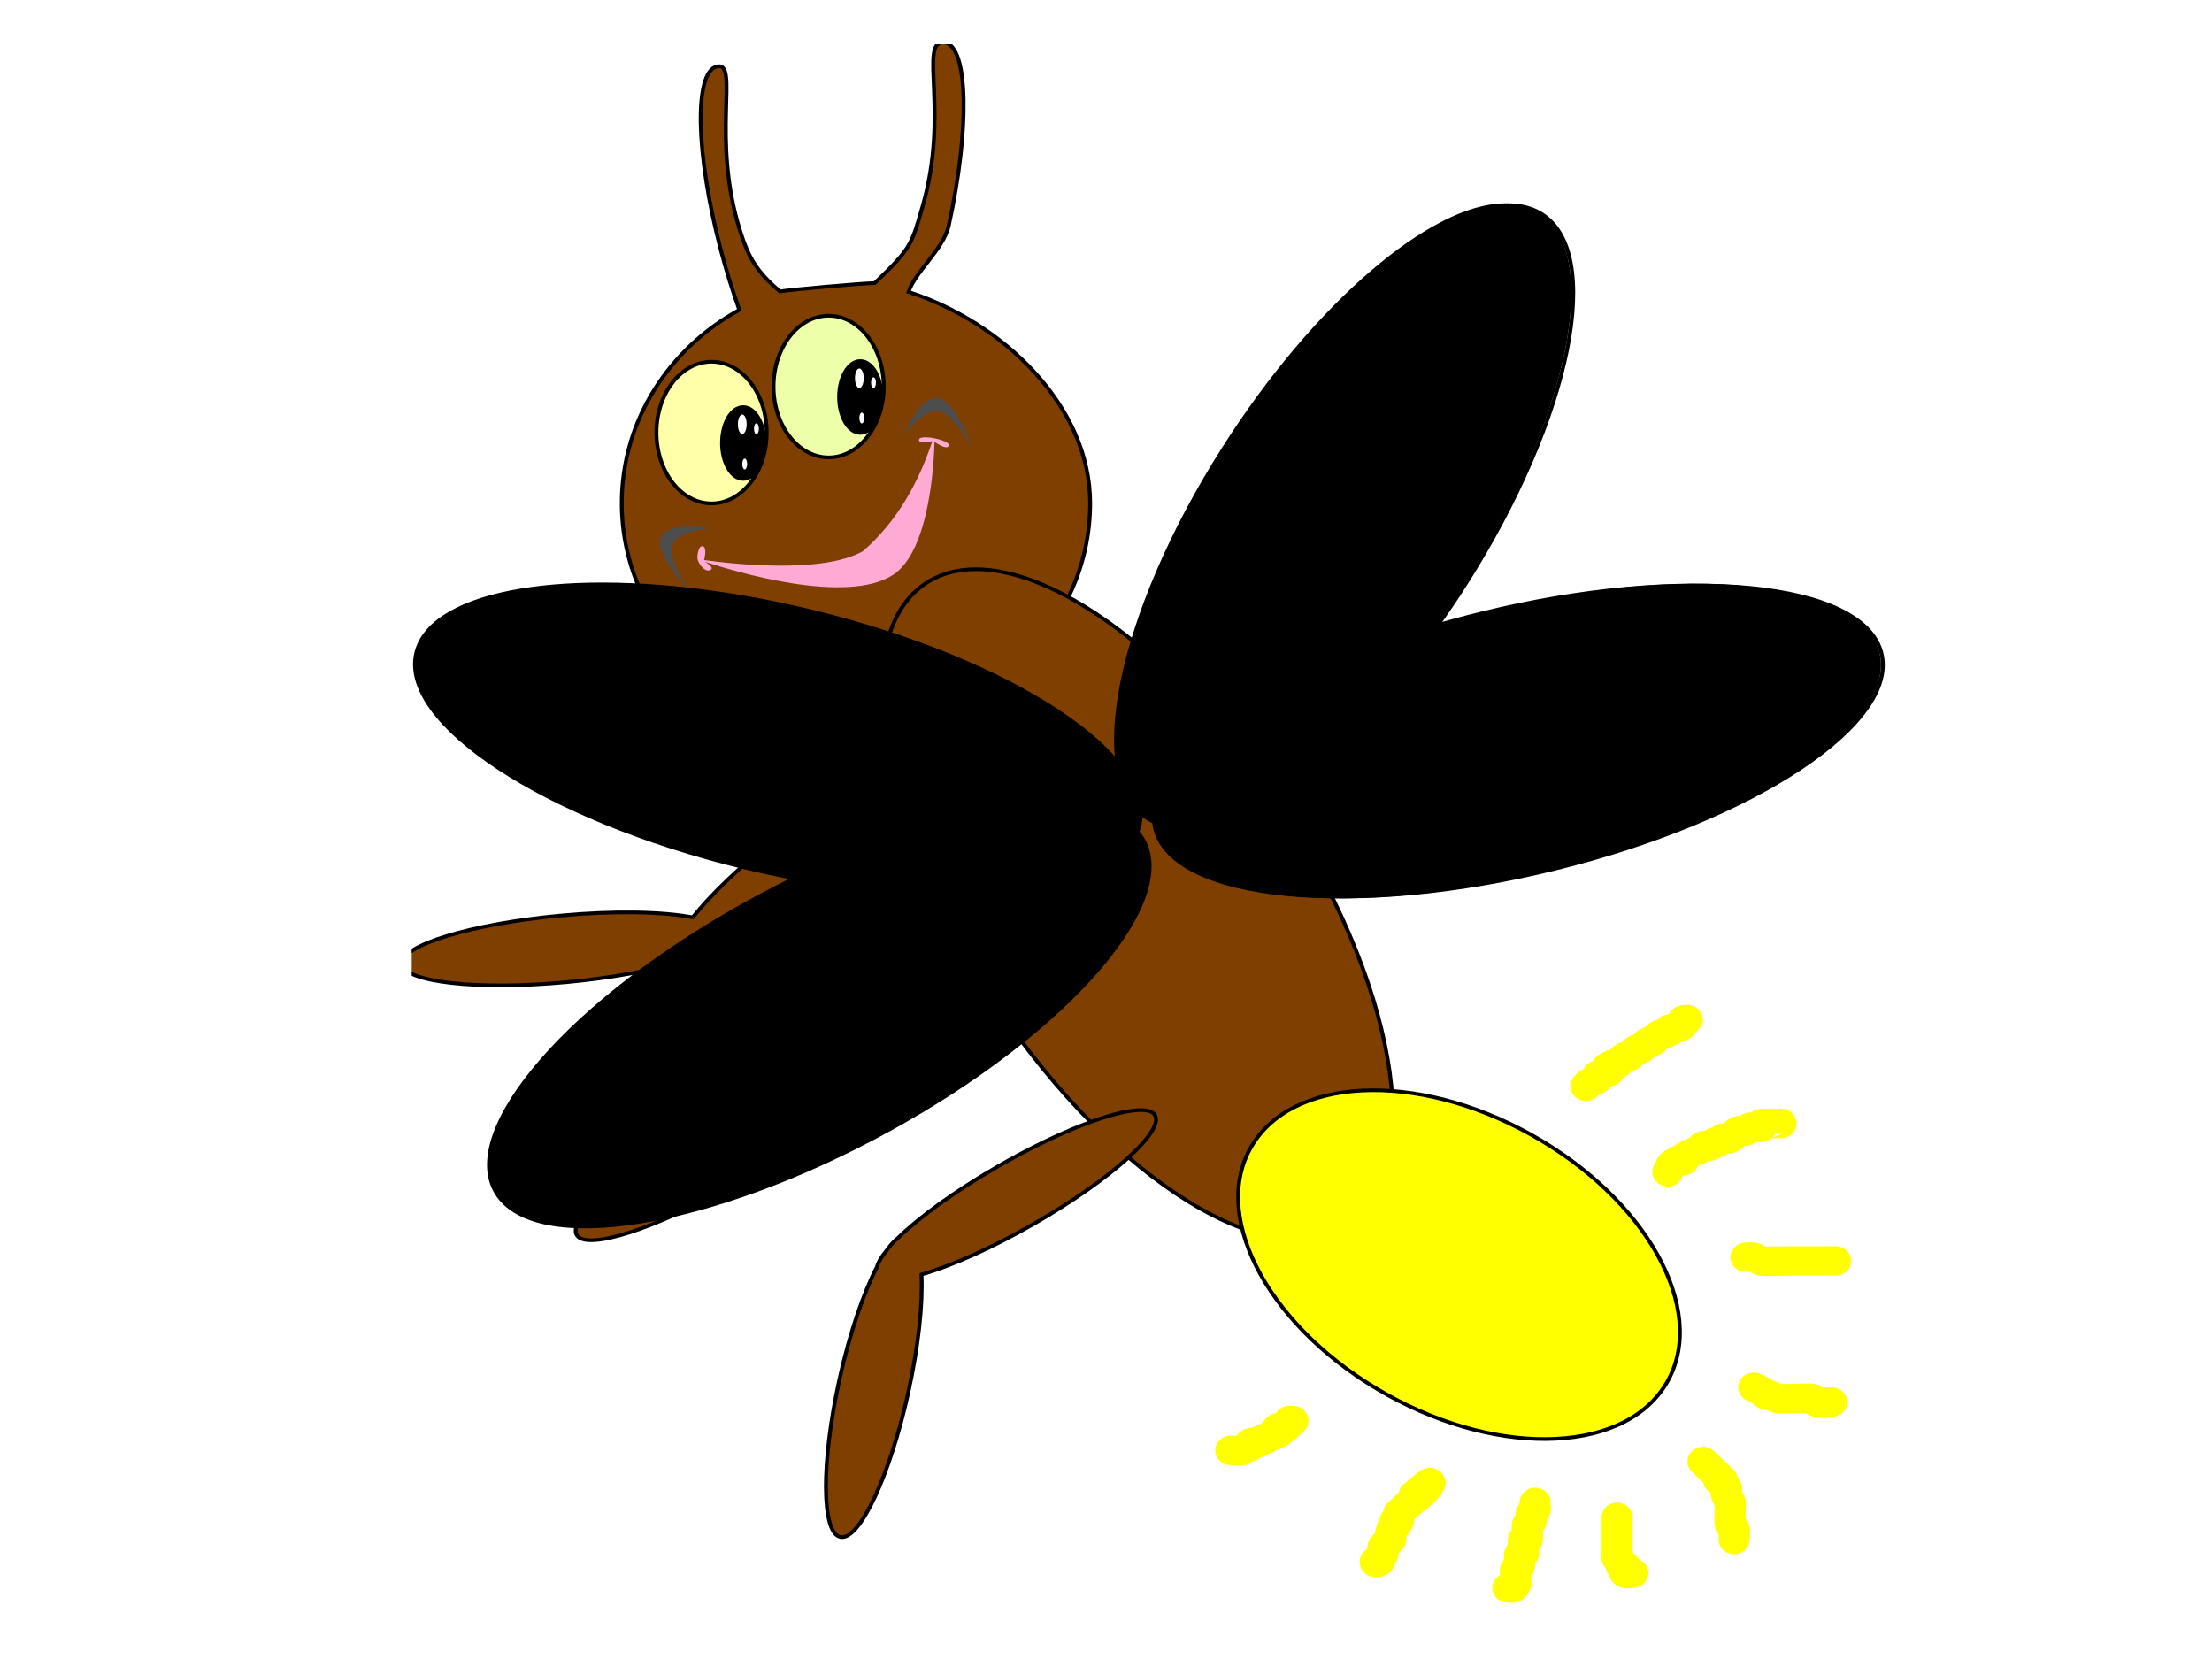 <?xml version="1.0"?><svg width="640" height="480" xmlns="http://www.w3.org/2000/svg" xmlns:xlink="http://www.w3.org/1999/xlink">
 <!-- Created with SVG-edit - http://svg-edit.googlecode.com/ -->
 <title>firefly</title>
 <defs>
  <symbol id="svg_83" height="423.814" width="381.218">
   <title>brown firefly 1</title>
   <defs>
    <filter color-interpolation-filters="sRGB" height="1.276" y="-0.138" width="1.216" x="-0.108" id="svg_65">
     <feGaussianBlur id="svg_82" stdDeviation="0.785"/>
    </filter>
    <filter color-interpolation-filters="sRGB" height="1.216" y="-0.108" width="1.289" x="-0.145" id="svg_63">
     <feGaussianBlur id="svg_81" stdDeviation="0.785"/>
    </filter>
   </defs>
   <g>
    <title>Layer 1</title>
    <path fill="#7f3f00" fill-rule="evenodd" stroke="#000000" id="svg_79" d="m137.447,-0.499c-6.013,0.068 1.65,19.488 -5.219,44.504c-2.869,10.45 -2.849,11.33 -12.411,20.929c-3.234,0.045 -21.408,1.74 -24.5,2.272c-6.16,-5.39 -8.252,-9.599 -10.237,-16.116c-7.799,-25.618 -0.148,-46.544 -6.103,-45.058c-5.954,1.486 -5.515,23.737 0.969,49.719c1.465,5.869 3.101,11.4 4.844,16.469c-18.185,10.462 -30.437,30.077 -30.437,52.562c0,33.474 27.12,60.625 60.594,60.625c33.474,0 60.625,-27.151 60.625,-60.625c0,-26.709 -23.008,-49.364 -46.996,-57.438c1.714,-5.507 9.047,-11.593 10.402,-18.062c5.49,-26.21 5.069,-48.492 -0.938,-49.75c-0.188,-0.039 -0.4,-0.033 -0.594,-0.031l0,-0z"/>
    <path fill="#7f3f00" fill-rule="evenodd" stroke="#000000" stroke-linecap="round" stroke-linejoin="round" stroke-miterlimit="4" stroke-dashoffset="0" d="m226.512,210.21c29.623,48.587 36.26,98.568 14.825,111.637c-21.435,13.069 -62.826,-15.724 -92.449,-64.311c-29.623,-48.587 -36.26,-98.568 -14.825,-111.637c21.435,-13.069 62.826,15.724 92.449,64.311z" id="svg_78"/>
    <path fill="#ffff00" fill-rule="evenodd" stroke="#000000" stroke-linecap="round" stroke-linejoin="round" stroke-miterlimit="4" stroke-dashoffset="0" d="m292.224,298.047c29.31,18.367 43.584,48.394 31.883,67.067c-11.702,18.673 -44.948,18.921 -74.258,0.554c-29.31,-18.367 -43.584,-48.394 -31.883,-67.067c11.702,-18.673 44.948,-18.921 74.258,-0.554z" id="svg_77"/>
    <path fill="#eeffaa" fill-rule="evenodd" stroke="#000000" stroke-linecap="round" stroke-linejoin="round" stroke-miterlimit="4" stroke-dashoffset="0" d="m93.631,93.074c0,10.638 6.385,19.261 14.261,19.261c7.876,0 14.261,-8.624 14.261,-19.261c0,-10.638 -6.385,-19.261 -14.261,-19.261c-7.876,0 -14.261,8.624 -14.261,19.261z" id="svg_76"/>
    <path fill="#000000" fill-rule="evenodd" stroke="#000000" stroke-linecap="round" stroke-linejoin="round" stroke-miterlimit="4" stroke-dashoffset="0" d="m110.604,95.906c0,5.392 2.453,9.764 5.478,9.764c3.025,0 5.478,-4.371 5.478,-9.764c0,-5.392 -2.453,-9.764 -5.478,-9.764c-3.025,0 -5.478,4.371 -5.478,9.764z" id="svg_75"/>
    <path fill="#ffffff" fill-rule="evenodd" d="m114.706,90.81c0,1.464 0.509,2.652 1.136,2.652c0.628,0 1.136,-1.187 1.136,-2.652c0,-1.464 -0.509,-2.652 -1.136,-2.652c-0.628,0 -1.136,1.187 -1.136,2.652z" id="svg_74"/>
    <path fill="#ffffff" fill-rule="evenodd" d="m118.873,92.03c0,0.814 0.283,1.473 0.631,1.473c0.349,0 0.631,-0.66 0.631,-1.473c0,-0.814 -0.283,-1.473 -0.631,-1.473c-0.349,0 -0.631,0.66 -0.631,1.473z" id="svg_73"/>
    <path fill="#ffffff" fill-rule="evenodd" d="m115.842,101.627c0,0.814 0.283,1.473 0.631,1.473c0.349,0 0.631,-0.66 0.631,-1.473c0,-0.814 -0.283,-1.473 -0.631,-1.473c-0.349,0 -0.631,0.66 -0.631,1.473z" id="svg_72"/>
    <path fill="#ffffaa" fill-rule="evenodd" stroke="#000000" stroke-linecap="round" stroke-linejoin="round" stroke-miterlimit="4" stroke-dashoffset="0" d="m63.332,105.585c0,10.638 6.385,19.261 14.261,19.261c7.876,0 14.261,-8.624 14.261,-19.261c0,-10.638 -6.385,-19.261 -14.261,-19.261c-7.876,0 -14.261,8.624 -14.261,19.261z" id="svg_71"/>
    <path fill="#000000" fill-rule="evenodd" stroke="#000000" stroke-linecap="round" stroke-linejoin="round" stroke-miterlimit="4" stroke-dashoffset="0" d="m80.304,108.416c0,5.392 2.453,9.764 5.478,9.764c3.025,0 5.478,-4.371 5.478,-9.764c0,-5.392 -2.453,-9.764 -5.478,-9.764c-3.025,0 -5.478,4.371 -5.478,9.764z" id="svg_70"/>
    <path fill="#ffffff" fill-rule="evenodd" d="m84.406,103.32c0,1.464 0.509,2.652 1.136,2.652c0.628,0 1.136,-1.187 1.136,-2.652c0,-1.464 -0.509,-2.652 -1.136,-2.652c-0.628,0 -1.136,1.187 -1.136,2.652z" id="svg_69"/>
    <path fill="#ffffff" fill-rule="evenodd" d="m88.573,104.541c0,0.814 0.283,1.473 0.631,1.473c0.349,0 0.631,-0.66 0.631,-1.473c0,-0.814 -0.283,-1.473 -0.631,-1.473c-0.349,0 -0.631,0.66 -0.631,1.473z" id="svg_68"/>
    <path fill="#ffffff" fill-rule="evenodd" d="m85.543,114.137c0,0.814 0.283,1.473 0.631,1.473c0.349,0 0.631,-0.66 0.631,-1.473c0,-0.814 -0.283,-1.473 -0.631,-1.473c-0.349,0 -0.631,0.66 -0.631,1.473z" id="svg_67"/>
    <path fill="#ffaad4" id="svg_66" d="m133.228,106.876c-0.997,-0.035 -1.979,0.095 -1.969,0.719c0.02,1.248 3.469,0.312 3.469,0.312c-3.563,11.265 -9.099,21.862 -17.969,29.938c-10.559,6.307 -34.547,3.362 -41.094,2.406c0,0 0.878,-3.462 -0.344,-3.75c-1.252,-0.295 -1.406,3.013 -1.406,3.013c0.162,2.094 2.443,4.498 3.625,3.237c0.593,-0.633 -1.625,-2.031 -1.625,-2.031c7.749,2.688 36.636,11.826 48.688,3.531c9.611,-6.615 10.586,-31.472 10.688,-36.156c0,0 3.121,2.363 3.656,1.125c0.535,-1.238 -3.719,-2.094 -3.719,-2.094c0,0 -1.003,-0.215 -2,-0.25z"/>
    <path fill="#4d4d4d" filter="url(#svg_65)" id="svg_64" d="m127.595,106.088c0,0 3.46,-10.128 8.334,-9.849c4.874,0.279 9.091,13.637 9.091,13.637c0,0 -4.849,-9.665 -8.839,-10.102c-3.99,-0.436 -8.586,6.313 -8.586,6.313z"/>
    <path fill="#4d4d4d" filter="url(#svg_63)" id="svg_62" d="m77.269,131.646c0,0 -10.495,-2.096 -12.702,2.259c-2.207,4.354 7.225,14.711 7.225,14.711c0,0 -5.921,-9.048 -4.295,-12.717c1.627,-3.669 9.772,-4.253 9.772,-4.253z"/>
    <path fill="#84b4e2" fill-opacity="0.395" fill-rule="evenodd" stroke="#000000" d="m283.719,43.75c-18.721,0.205 -48.741,26.842 -72.469,66c-27.611,45.566 -36.251,90.83 -19.312,101.094c0.381,0.231 0.787,0.433 1.188,0.625c0.068,0.717 0.163,1.426 0.344,2.125c4.956,19.175 50.792,23.927 102.375,10.594c51.583,-13.333 89.394,-39.7 84.438,-58.875c-4.956,-19.175 -50.792,-23.895 -102.375,-10.562c-4.323,1.117 -8.544,2.305 -12.656,3.594c2.497,-3.672 4.956,-7.466 7.344,-11.406c27.611,-45.566 36.282,-90.83 19.344,-101.094c-2.382,-1.443 -5.155,-2.127 -8.219,-2.094z" id="svg_61"/>
    <g id="svg_57">
     <path fill="#7f3f00" fill-rule="evenodd" stroke="#000000" stroke-linecap="round" stroke-linejoin="round" stroke-miterlimit="4" stroke-dashoffset="0" id="svg_60" d="m130.884,194.814c-6.084,-0.1 -20.64,8.031 -35.781,20.375c-9.696,7.904 -17.612,15.905 -22.375,22.219c-7.786,-1.567 -20.322,-1.848 -34.375,-0.469c-23.042,2.262 -41.334,8.128 -40.844,13.125c0.49,4.997 19.583,7.23 42.625,4.969c11.587,-1.137 21.946,-3.167 29.344,-5.562c7.501,-2.392 20.721,-6.814 37.125,-20.188c17.945,-14.63 29.923,-29.64 26.75,-33.531c-0.496,-0.608 -1.342,-0.919 -2.469,-0.938z"/>
     <path fill="#7f3f00" fill-rule="evenodd" stroke="#000000" stroke-linecap="round" stroke-linejoin="round" stroke-miterlimit="4" stroke-dashoffset="0" id="svg_59" d="m144.447,217.595c-5.314,0.51 -16.798,13.958 -27.188,32.188c-6.752,11.846 -11.515,23.047 -13.406,30.781c-7.66,2.164 -18.47,7.083 -29.844,13.906c-19.854,11.91 -33.864,25.069 -31.281,29.375c2.583,4.306 20.771,-1.871 40.625,-13.781c14.091,-8.453 25.204,-17.498 29.562,-23.594c5.761,-5.476 13.18,-15.502 20.125,-27.688c11.464,-20.115 17.237,-38.42 12.875,-40.906c-0.409,-0.233 -0.919,-0.334 -1.469,-0.281z"/>
     <path fill="#7f3f00" fill-rule="evenodd" stroke="#000000" stroke-linecap="round" stroke-linejoin="round" stroke-miterlimit="4" stroke-dashoffset="0" id="svg_58" d="m188.541,289.814c-6.831,0.064 -21.306,5.917 -36.782,15.281c-11.122,6.73 -20.401,13.827 -25.937,19.531c-0.01,0.01 -0.022,0.021 -0.031,0.031c-0.868,0.663 -1.778,1.737 -2.719,3.125c-0.04,0.059 -0.085,0.097 -0.125,0.157c-1.353,1.737 -2.23,3.253 -2.531,4.5c-3.501,7.121 -7.085,18.076 -9.719,30.593c-4.768,22.657 -4.664,41.841 0.25,42.875c4.913,1.035 12.763,-16.5 17.531,-39.156c2.672,-12.696 3.818,-24.28 3.438,-32.219c7.615,-2.267 18.165,-7.167 29.25,-13.875c19.808,-11.985 33.755,-25.204 31.156,-29.5c-0.569,-0.939 -1.869,-1.361 -3.781,-1.343l0,0z"/>
    </g>
    <g id="svg_47">
     <path fill="#ffff00" stroke="#ffff00" stroke-width="8" stroke-linecap="round" stroke-linejoin="round" stroke-miterlimit="4" id="svg_56" d="m303.857,283.37c0.538,-1.312 2.172,-1.162 3.03,-2.02c0.238,-0.238 -0.238,-0.772 0,-1.01c0.238,-0.238 0.709,0.151 1.01,0c0.426,-0.213 0.584,-0.797 1.01,-1.01c0.301,-0.151 0.772,0.238 1.01,0c2.09,-2.09 -3.194,0.082 1.01,-2.02c0.301,-0.151 0.709,0.151 1.01,0c0.852,-0.426 1.168,-1.594 2.02,-2.02c0.301,-0.151 0.709,0.151 1.01,0c0.852,-0.426 1.168,-1.594 2.02,-2.02c0.301,-0.151 0.709,0.151 1.01,0c0.852,-0.426 1.168,-1.594 2.02,-2.02c0.301,-0.151 0.709,0.151 1.01,0c0.852,-0.426 1.168,-1.594 2.02,-2.02c0.301,-0.151 0.709,0.151 1.01,0c3.35,-3.35 -0.952,0.476 2.02,-1.01c0.426,-0.213 0.584,-0.797 1.01,-1.01c0.301,-0.151 0.709,0.151 1.01,0c2.419,-1.209 -0.637,-2.02 2.02,-2.02"/>
     <path fill="#ffff00" stroke="#ffff00" stroke-width="8" stroke-linecap="round" stroke-linejoin="round" stroke-miterlimit="4" id="svg_55" d="m325.07,306.604c1.077,-2.155 0.606,-2.222 3.03,-3.03c0.319,-0.107 0.772,0.238 1.01,0c0.238,-0.238 -0.238,-0.772 0,-1.01c0.065,-0.065 3.852,-1.895 4.041,-2.02c0.396,-0.264 0.584,-0.797 1.01,-1.01c0.602,-0.301 1.418,0.301 2.02,0c0.426,-0.213 0.584,-0.797 1.01,-1.01c0.301,-0.151 0.709,0.151 1.01,0c0.426,-0.213 0.584,-0.797 1.01,-1.01c0.602,-0.301 1.418,0.301 2.02,0c0.852,-0.426 1.168,-1.594 2.02,-2.02c0.602,-0.301 1.418,0.301 2.02,0c0.426,-0.213 0.584,-0.797 1.01,-1.01c0.401,-0.2 2.824,0.206 3.03,0c0.238,-0.238 -0.238,-0.772 0,-1.01c0.046,-0.046 4.574,0 5.051,0"/>
     <path fill="#ffff00" stroke="#ffff00" stroke-width="8" stroke-linecap="round" stroke-linejoin="round" stroke-miterlimit="4" id="svg_54" d="m345.273,329.837c0.673,0 1.367,-0.163 2.02,0c0.73,0.183 1.306,0.772 2.02,1.01c0.616,0.205 5.281,0 6.061,0c4.377,0 8.755,0 13.132,0"/>
     <path fill="#ffff00" stroke="#ffff00" stroke-width="8" stroke-linecap="round" stroke-linejoin="round" stroke-miterlimit="4" id="svg_53" d="m347.293,365.192c0.673,0.337 1.394,0.593 2.02,1.01c0.396,0.264 0.584,0.797 1.01,1.01c0.301,0.151 0.691,-0.107 1.01,0c0.714,0.238 1.306,0.772 2.02,1.01c0.636,0.212 4.14,0 5.051,0c0.528,0 3.775,-0.133 4.041,0c0.426,0.213 0.584,0.797 1.01,1.01c0.266,0.133 3.512,0 4.041,0"/>
     <path fill="#ffff00" stroke="#ffff00" stroke-width="8" stroke-linecap="round" stroke-linejoin="round" stroke-miterlimit="4" id="svg_52" d="m334.161,385.396c1.01,1.01 2.02,2.02 3.03,3.03c0.337,0.337 0.797,0.584 1.01,1.01c0.151,0.301 -0.238,0.772 0,1.01c0.238,0.238 0.772,-0.238 1.01,0c0.238,0.238 -0.151,0.709 0,1.01c0.213,0.426 0.797,0.584 1.01,1.01c0.301,0.602 -0.213,1.381 0,2.02c0.238,0.714 0.772,1.306 1.01,2.02c0.106,0.319 0,0.673 0,1.01c0,0.948 -0.193,4.472 0,5.051c0.151,0.452 0.797,0.584 1.01,1.01c0.154,0.307 0,2.576 0,3.03"/>
     <path fill="#ffff00" stroke="#ffff00" stroke-width="8" stroke-linecap="round" stroke-linejoin="round" stroke-miterlimit="4" id="svg_51" d="m290.725,396.507c-0.301,0.602 0.301,1.418 0,2.02c-0.213,0.426 -0.797,0.584 -1.01,1.01c-0.301,0.602 0.301,1.418 0,2.02c-0.213,0.426 -0.797,0.584 -1.01,1.01c-0.274,0.548 0.276,3.764 0,4.041c-0.238,0.238 -0.772,-0.238 -1.01,0c-0.243,0.243 0.243,3.798 0,4.041c-0.238,0.238 -0.772,-0.238 -1.01,0c-0.207,0.206 0.2,2.63 0,3.03c-0.213,0.426 -0.797,0.584 -1.01,1.01c-0.317,0.635 0.317,3.406 0,4.041c-0.213,0.426 -0.673,1.347 -1.01,1.01c-0.337,-0.337 1.486,-1.01 1.01,-1.01c-0.753,0 -1.347,0.673 -2.02,1.01"/>
     <path fill="#ffff00" stroke="#ffff00" stroke-width="8" stroke-linecap="round" stroke-linejoin="round" stroke-miterlimit="4" id="svg_50" d="m259.41,394.487c1.347,-1.01 4.794,-4.536 4.041,-3.03c-1.278,2.555 -4.041,4.041 -6.061,6.061c-0.337,0.337 -0.673,0.673 -1.01,1.01c-0.337,0.337 -0.797,0.584 -1.01,1.01c-0.271,0.543 0.271,1.478 0,2.02c-2.312,4.623 0.419,-4.286 -2.02,3.031c-0.213,0.639 0.301,1.418 0,2.02c-0.426,0.852 -1.719,1.117 -2.02,2.02c-0.213,0.639 0.213,1.381 0,2.02c-0.151,0.452 -0.797,0.584 -1.01,1.01c-0.151,0.301 0.238,0.772 0,1.01c-0.238,0.238 -1.01,0.337 -1.01,0c0,-0.337 0.673,0 1.01,0"/>
     <path fill="#ffff00" stroke="#ffff00" stroke-width="8" stroke-linecap="round" stroke-linejoin="round" stroke-miterlimit="4" id="svg_49" d="m228.095,374.284c-0.337,0 -0.772,-0.238 -1.01,0c-0.238,0.238 0.238,0.772 0,1.01c-0.238,0.238 -0.772,-0.238 -1.01,0c-0.238,0.238 0.238,0.772 0,1.01c-0.339,0.339 -1.681,-0.339 -2.02,0c-2.09,2.09 3.194,-0.082 -1.01,2.02c-0.301,0.151 -0.709,-0.151 -1.01,0c-0.426,0.213 -0.584,0.797 -1.01,1.01c-0.301,0.151 -0.709,-0.151 -1.01,0c-0.426,0.213 -0.584,0.797 -1.01,1.01c-0.602,0.301 -1.544,-0.476 -2.02,0c-0.238,0.238 0.238,0.772 0,1.01c-0.238,0.238 -0.709,-0.151 -1.01,0c-0.426,0.213 -0.584,0.797 -1.01,1.01c-0.307,0.154 -2.576,0 -3.03,0"/>
     <path fill="#ffff00" stroke="#ffff00" stroke-width="8" stroke-linecap="round" stroke-linejoin="round" stroke-miterlimit="4" id="svg_48" d="m311.938,400.548c0,1.347 0,2.694 0,4.041c0,1.684 0,3.367 0,5.051c0,0.337 0,0.673 0,1.01c0,0.337 -0.151,0.709 0,1.01c0.213,0.426 0.797,0.584 1.01,1.01c0.151,0.301 -0.238,0.772 0,1.01c0.238,0.238 0.86,-0.301 1.01,0c0.301,0.602 -0.476,1.544 0,2.02c0.476,0.476 1.347,0 2.02,0c0.337,0 -0.673,0 -1.01,0"/>
    </g>
    <g id="svg_44">
     <path fill="#000000" fill-rule="evenodd" stroke="#000000" d="m5.661,157.928c13.503,-12.968 53.587,-14.988 97.95,-3.664c51.624,13.177 89.497,39.427 84.599,58.617c-0.11,0.431 -0.258,0.86 -0.41,1.278c0.454,0.559 0.883,1.131 1.244,1.757c9.895,17.156 -19.487,52.655 -65.639,79.274c-46.152,26.62 -91.606,34.289 -101.501,17.133c-9.895,-17.156 19.508,-52.633 65.661,-79.252c3.868,-2.231 7.712,-4.34 11.55,-6.301c-4.354,-0.872 -8.767,-1.856 -13.231,-2.996c-51.624,-13.177 -89.519,-39.405 -84.621,-58.595c0.689,-2.698 2.189,-5.129 4.399,-7.251l0,0z" id="svg_46"/>
     <path id="svg_45" fill="#000000" fill-rule="evenodd" stroke="#000000" d="m282.719,43.75c-18.721,0.205 -48.741,26.842 -72.469,66c-27.611,45.566 -36.251,90.83 -19.312,101.094c0.381,0.231 0.787,0.433 1.188,0.625c0.068,0.717 0.163,1.426 0.344,2.125c4.956,19.175 50.792,23.927 102.375,10.594c51.583,-13.333 89.394,-39.7 84.438,-58.875c-4.956,-19.175 -50.792,-23.895 -102.375,-10.562c-4.323,1.117 -8.544,2.305 -12.656,3.594c2.497,-3.672 4.956,-7.466 7.344,-11.406c27.611,-45.566 36.282,-90.83 19.344,-101.094c-2.382,-1.443 -5.155,-2.127 -8.219,-2.094z"/>
    </g>
   </g>
  </symbol>
 </defs>
 <g>
  <title>Layer 1</title>
  <use x="771.835" y="519.535" transform="matrix(1.118, 0, 0, 1.064, -743.786, -539.972)" xlink:href="#svg_83" id="svg_84"/>
 </g>
</svg>